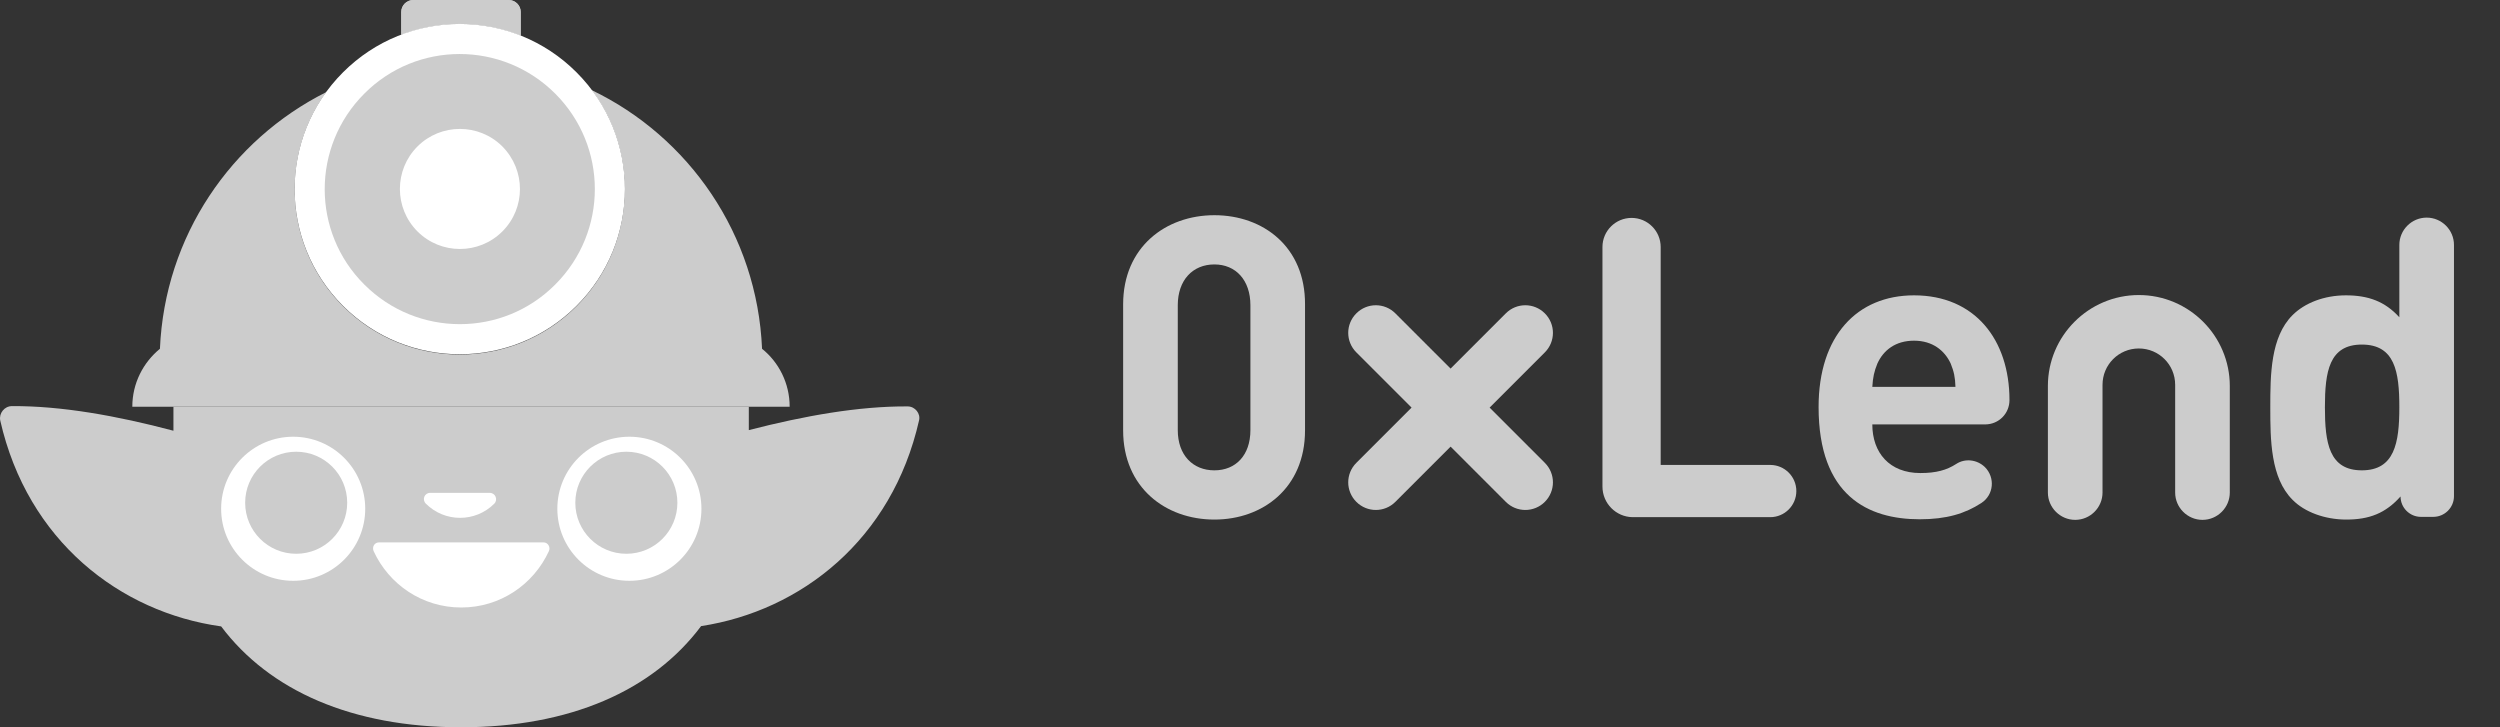 <svg width="110" height="32" viewBox="0 0 110 32" fill="none" xmlns="http://www.w3.org/2000/svg">
<rect x="0" y="0" width="110" height="32" fill="#333333" stroke="none"/>
<path d="M33.53 15.346C33.319 10.328 30.321 6.022 26.029 3.962C28.181 6.815 27.957 10.869 25.368 13.471C22.529 16.31 17.933 16.31 15.093 13.471C12.531 10.909 12.28 6.907 14.354 4.054C10.167 6.154 7.249 10.394 7.037 15.346C6.298 15.954 5.822 16.865 5.822 17.895H34.745C34.745 16.865 34.27 15.941 33.53 15.346Z" fill="#CCCCCC"/>
<path d="M22.913 1.572V0.528C22.913 0.238 22.675 0 22.384 0H18.184C17.894 0 17.656 0.238 17.656 0.528V1.532C19.36 0.885 21.235 0.898 22.913 1.572Z" fill="#CCCCCC"/>
<path d="M39.935 17.882C37.795 17.869 35.405 18.291 32.948 18.925V17.895H7.631V18.952C5.135 18.291 2.692 17.856 0.526 17.869C0.195 17.869 -0.055 18.186 0.011 18.503C1.212 23.799 5.28 26.942 9.731 27.562C11.857 30.389 15.489 32 20.283 32C25.077 32 28.722 30.389 30.848 27.549C35.246 26.876 39.248 23.746 40.437 18.503C40.516 18.199 40.265 17.882 39.935 17.882Z" fill="#CCCCCC"/>
<path d="M12.9 25.555C14.651 25.555 16.07 24.136 16.07 22.385C16.07 20.635 14.651 19.216 12.9 19.216C11.15 19.216 9.73 20.635 9.73 22.385C9.73 24.136 11.15 25.555 12.9 25.555Z" fill="white"/>
<path d="M13.032 24.366C14.272 24.366 15.277 23.361 15.277 22.121C15.277 20.881 14.272 19.876 13.032 19.876C11.792 19.876 10.787 20.881 10.787 22.121C10.787 23.361 11.792 24.366 13.032 24.366Z" fill="#CCCCCC"/>
<path d="M27.693 25.555C29.444 25.555 30.863 24.136 30.863 22.385C30.863 20.635 29.444 19.216 27.693 19.216C25.942 19.216 24.523 20.635 24.523 22.385C24.523 24.136 25.942 25.555 27.693 25.555Z" fill="white"/>
<path d="M27.56 24.366C28.8 24.366 29.805 23.361 29.805 22.121C29.805 20.881 28.8 19.876 27.56 19.876C26.32 19.876 25.314 20.881 25.314 22.121C25.314 23.361 26.32 24.366 27.56 24.366Z" fill="#CCCCCC"/>
<path d="M16.677 23.865C16.479 23.865 16.36 24.063 16.439 24.248C17.112 25.714 18.578 26.73 20.295 26.73C22.012 26.73 23.478 25.714 24.152 24.248C24.231 24.076 24.112 23.865 23.914 23.865H16.677Z" fill="white"/>
<path d="M18.922 21.686H21.55C21.801 21.686 21.92 21.989 21.749 22.161C20.917 22.993 19.57 22.993 18.738 22.161C18.553 21.976 18.685 21.686 18.922 21.686Z" fill="white"/>
<path d="M22.911 1.572V0.528C22.911 0.238 22.673 0 22.382 0H18.183C17.892 0 17.654 0.238 17.654 0.528V1.532C19.358 0.885 21.233 0.898 22.911 1.572Z" fill="#CCCCCC"/>
<path d="M25.367 3.183C22.528 0.343 17.932 0.343 15.092 3.183C12.253 6.022 12.253 10.618 15.092 13.458C17.932 16.297 22.528 16.297 25.367 13.458C28.207 10.618 28.207 6.022 25.367 3.183Z" fill="white"/>
<path d="M24.43 4.12C22.105 1.796 18.342 1.796 16.03 4.12C13.706 6.445 13.706 10.209 16.03 12.52C18.355 14.844 22.119 14.844 24.43 12.52C26.754 10.196 26.754 6.445 24.43 4.12ZM22.105 10.182C21.075 11.213 19.398 11.213 18.368 10.182C17.338 9.152 17.338 7.475 18.368 6.445C19.398 5.415 21.075 5.415 22.105 6.445C23.136 7.488 23.136 9.152 22.105 10.182Z" fill="#CCCCCC"/>
<path d="M82.382 18.674C82.382 19.916 83.134 20.814 84.495 20.814C85.195 20.814 85.657 20.682 86.066 20.418C86.463 20.154 86.991 20.22 87.334 20.55C87.796 21.012 87.73 21.778 87.176 22.135C86.463 22.597 85.657 22.848 84.468 22.848C82.197 22.848 80.018 21.818 80.018 17.908C80.018 14.765 81.721 12.995 84.217 12.995C86.898 12.995 88.417 14.95 88.417 17.605C88.417 18.199 87.942 18.674 87.347 18.674H82.382ZM85.829 15.993C85.564 15.425 85.036 14.99 84.217 14.99C83.398 14.99 82.87 15.412 82.606 15.993C82.461 16.35 82.408 16.601 82.382 17.023H86.04C86.027 16.601 85.974 16.35 85.829 15.993Z" fill="#CCCCCC"/>
<path d="M105.624 21.844C104.964 22.584 104.251 22.861 103.234 22.861C102.296 22.861 101.398 22.531 100.87 21.989C99.906 21.025 99.893 19.361 99.893 17.922C99.893 16.482 99.906 14.831 100.87 13.867C101.411 13.326 102.27 12.995 103.221 12.995C104.198 12.995 104.938 13.26 105.571 13.96V10.777C105.571 10.116 106.113 9.575 106.773 9.575C107.434 9.575 107.975 10.116 107.975 10.777V21.831C107.975 22.333 107.566 22.742 107.064 22.742H106.522C106.034 22.742 105.624 22.346 105.624 21.844ZM103.921 15.161C102.481 15.161 102.296 16.35 102.296 17.922C102.296 19.493 102.481 20.695 103.921 20.695C105.36 20.695 105.571 19.493 105.571 17.922C105.571 16.35 105.373 15.161 103.921 15.161Z" fill="#CCCCCC"/>
<path d="M53.433 9.469C51.293 9.469 49.418 10.869 49.418 13.392V18.939C49.418 21.448 51.28 22.861 53.433 22.861C55.572 22.861 57.421 21.461 57.421 18.939V13.392C57.434 10.869 55.586 9.469 53.433 9.469ZM51.822 13.431C51.822 12.322 52.482 11.635 53.433 11.635C54.37 11.635 55.018 12.322 55.018 13.431V18.925C55.018 20.035 54.37 20.695 53.433 20.695C52.495 20.695 51.822 20.035 51.822 18.925V13.431Z" fill="#CCCCCC"/>
<path d="M98.111 16.984V21.672C98.111 22.333 97.569 22.874 96.909 22.874C96.249 22.874 95.707 22.333 95.707 21.672V16.931C95.707 16.046 94.994 15.333 94.109 15.333C93.224 15.333 92.511 16.046 92.511 16.931V21.672C92.511 22.333 91.97 22.874 91.309 22.874C90.649 22.874 90.107 22.333 90.107 21.672V16.984C90.107 14.778 91.903 12.982 94.109 12.982C96.315 12.982 98.111 14.778 98.111 16.984Z" fill="#CCCCCC"/>
<path d="M65.543 17.935L67.973 15.505C68.448 15.029 68.448 14.263 67.973 13.788C67.497 13.312 66.731 13.312 66.256 13.788L63.826 16.218L61.396 13.788C60.92 13.312 60.154 13.312 59.679 13.788C59.203 14.263 59.203 15.029 59.679 15.505L62.109 17.935L59.679 20.365C59.203 20.84 59.203 21.606 59.679 22.082C60.154 22.557 60.92 22.557 61.396 22.082L63.826 19.652L66.256 22.082C66.731 22.557 67.497 22.557 67.973 22.082C68.448 21.606 68.448 20.84 67.973 20.365L65.543 17.935Z" fill="#CCCCCC"/>
<path d="M70.508 21.408V10.869C70.508 10.156 71.089 9.588 71.789 9.588C72.502 9.588 73.07 10.169 73.07 10.869V20.457H77.89C78.524 20.457 79.039 20.972 79.039 21.606C79.039 22.24 78.524 22.755 77.89 22.755H71.829C71.102 22.742 70.508 22.148 70.508 21.408Z" fill="#CCCCCC"/>
</svg>
